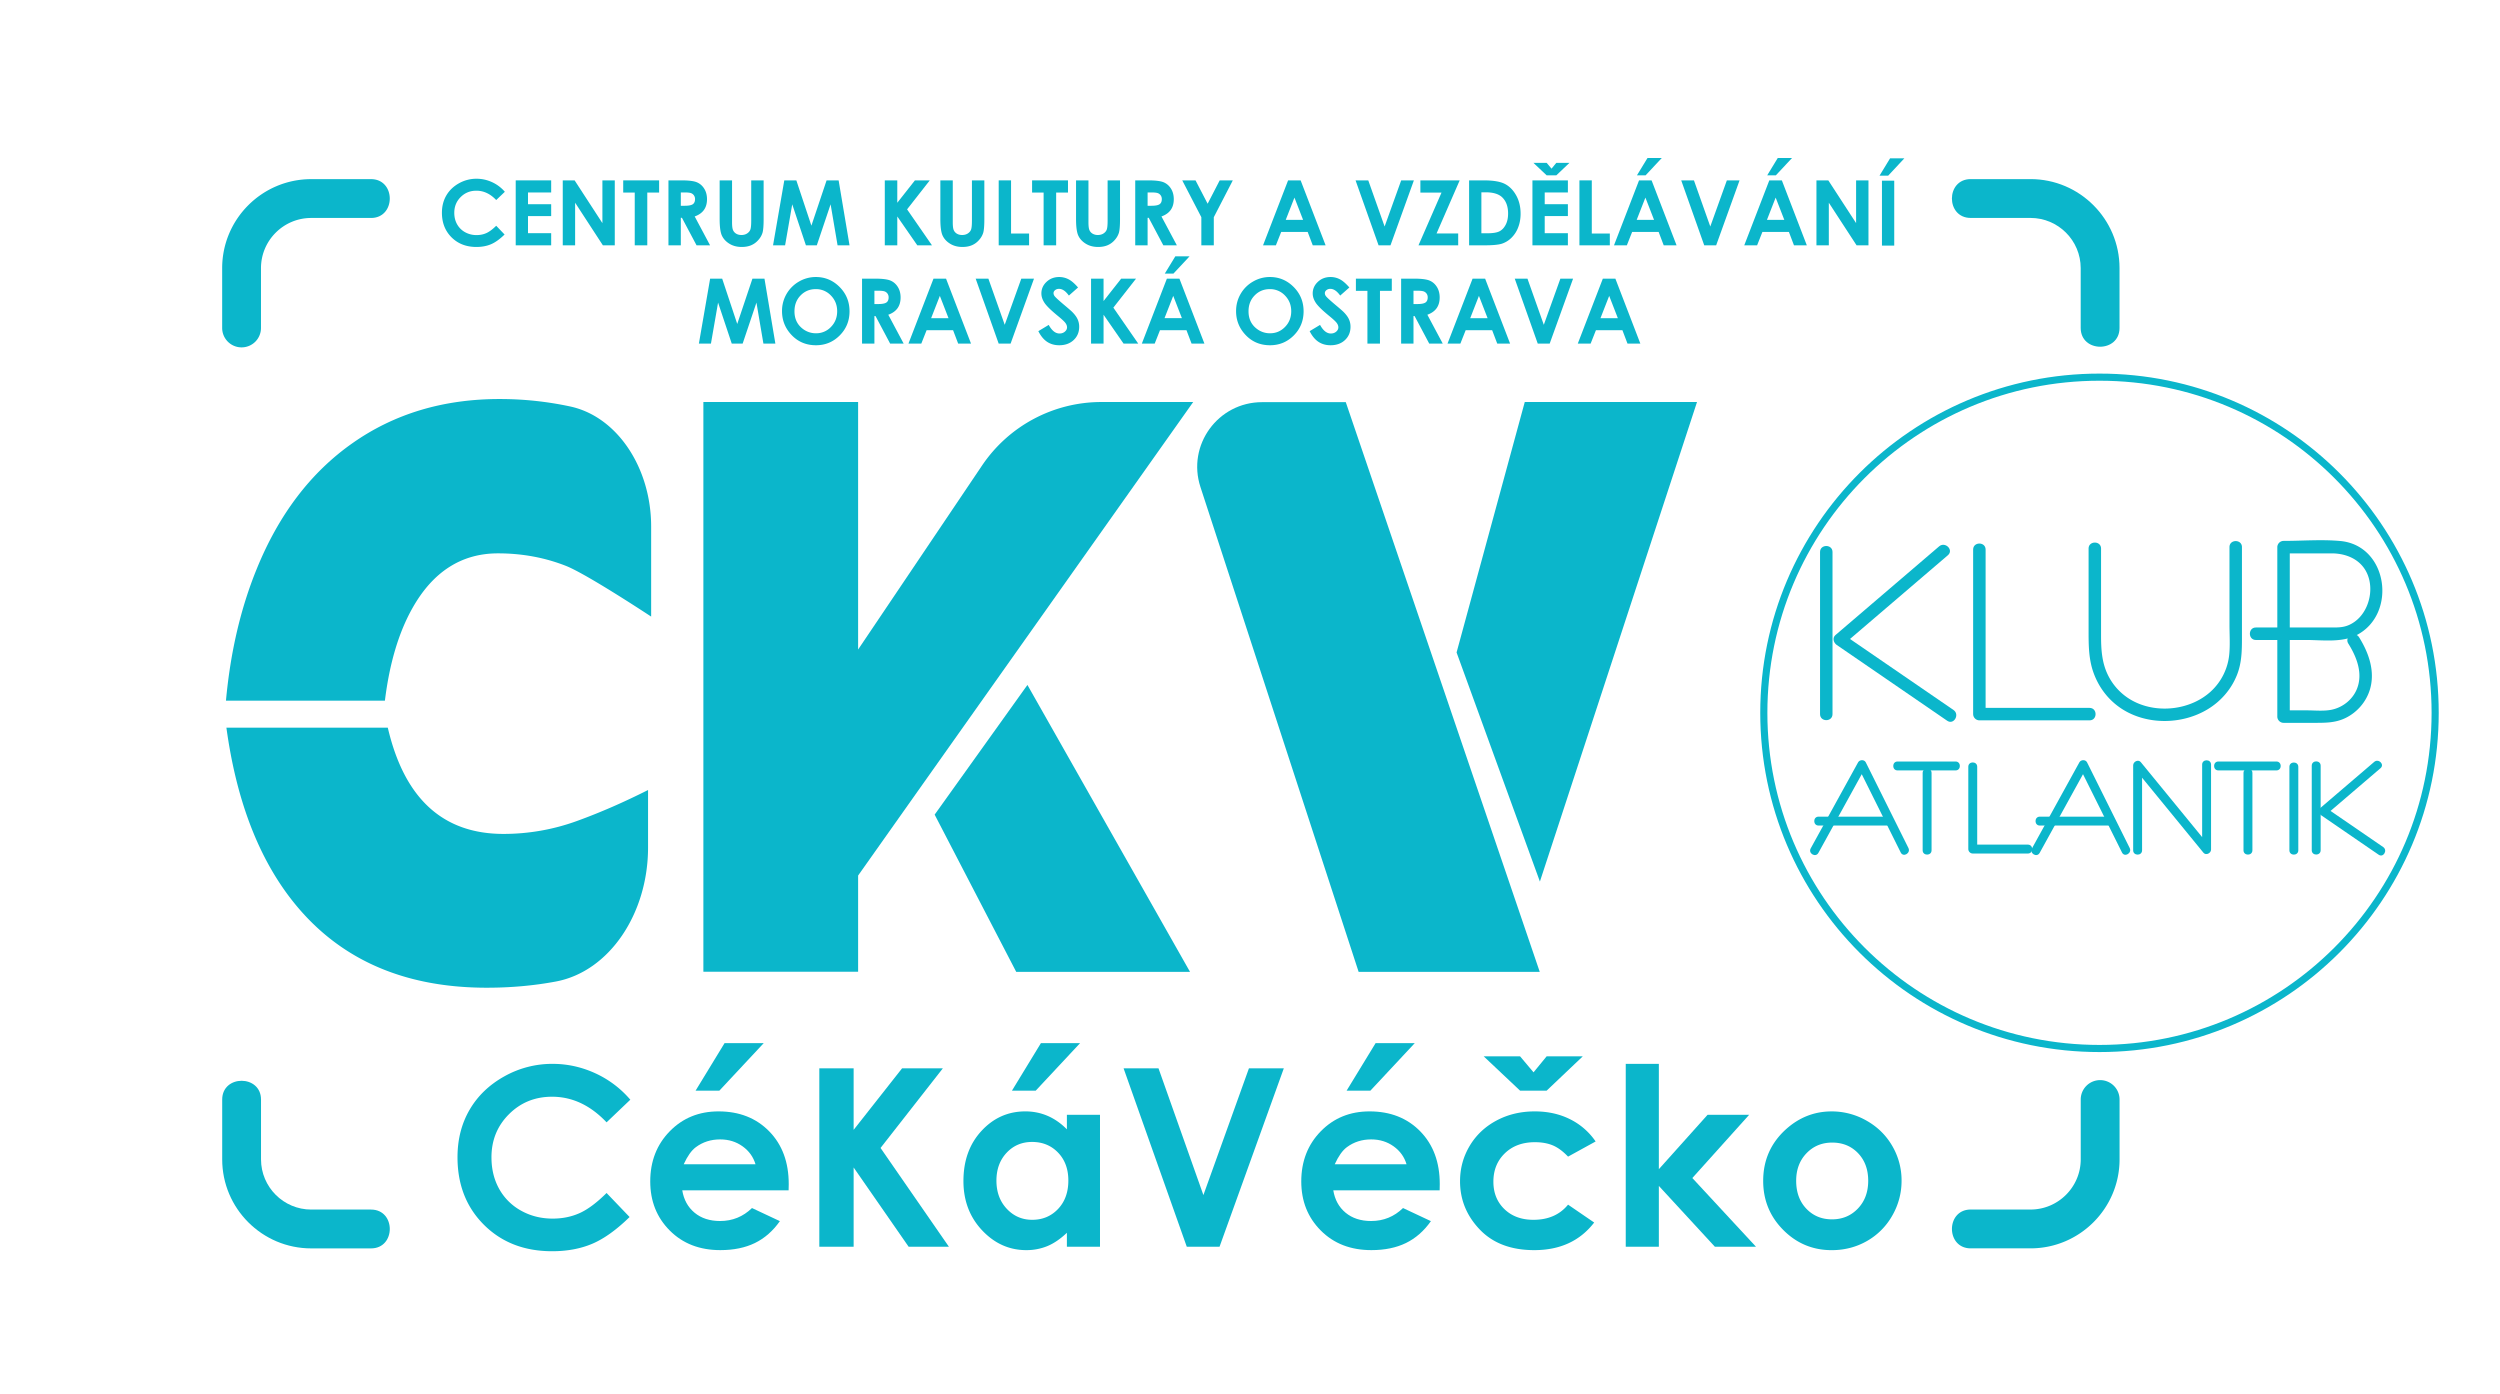 <svg xmlns="http://www.w3.org/2000/svg" width="467.575" height="260.803"><defs><clipPath id="a" clipPathUnits="userSpaceOnUse"><path d="M-341.585 99.99H9.095V-95.612h-350.68Z"/></clipPath><clipPath id="b" clipPathUnits="userSpaceOnUse"><path d="M-70.07 55.973h350.681V-139.63h-350.68Z"/></clipPath><clipPath id="c" clipPathUnits="userSpaceOnUse"><path d="M-238.044 56.392h350.68V-139.21h-350.68Z"/></clipPath><clipPath id="d" clipPathUnits="userSpaceOnUse"><path d="M-215.985 136.33h350.68V-59.272h-350.68Z"/></clipPath><clipPath id="e" clipPathUnits="userSpaceOnUse"><path d="M-131.106 114.27h350.681V-81.334h-350.68Z"/></clipPath><clipPath id="f" clipPathUnits="userSpaceOnUse"><path d="M-167.372 56.392H183.31V-139.21h-350.68Z"/></clipPath><clipPath id="g" clipPathUnits="userSpaceOnUse"><path d="M-33.886 48.728h350.68v-195.602h-350.68Z"/></clipPath><clipPath id="h" clipPathUnits="userSpaceOnUse"><path d="M-276.435 30.57H74.246V-165.03h-350.68Z"/></clipPath><clipPath id="i" clipPathUnits="userSpaceOnUse"><path d="M-294.592 151.512H56.09V-44.09h-350.68Z"/></clipPath><clipPath id="j" clipPathUnits="userSpaceOnUse"><path d="M-52.043 169.67h350.68V-25.934h-350.68Z"/></clipPath><clipPath id="k" clipPathUnits="userSpaceOnUse"><path d="M-88.417 154.258h350.681V-41.344h-350.68Z"/></clipPath><clipPath id="l" clipPathUnits="userSpaceOnUse"><path d="M-101.638 146.32h350.68V-49.282h-350.68Z"/></clipPath><clipPath id="m" clipPathUnits="userSpaceOnUse"><path d="M-114.927 149.86h350.68V-45.744h-350.68Z"/></clipPath><clipPath id="n" clipPathUnits="userSpaceOnUse"><path d="M-146.014 146.32h350.68V-49.282h-350.68Z"/></clipPath><clipPath id="o" clipPathUnits="userSpaceOnUse"><path d="M-157.61 149.86h350.682V-45.744H-157.61Z"/></clipPath><clipPath id="p" clipPathUnits="userSpaceOnUse"><path d="M-192.961 146.32h350.68V-49.282h-350.68Z"/></clipPath><clipPath id="q" clipPathUnits="userSpaceOnUse"><path d="M-208.121 148.174h350.68V-47.428h-350.68Z"/></clipPath><clipPath id="r" clipPathUnits="userSpaceOnUse"><path d="M-228.047 149.23h350.681V-46.374h-350.681Z"/></clipPath><clipPath id="s" clipPathUnits="userSpaceOnUse"><path d="M-256.998 160.273h350.68V-35.33h-350.68Z"/></clipPath><clipPath id="t" clipPathUnits="userSpaceOnUse"><path d="M-70.816 26.903h350.681v-195.602H-70.816Z"/></clipPath><clipPath id="u" clipPathUnits="userSpaceOnUse"><path d="M-72.34 25.302h350.68V-170.3H-72.34Z"/></clipPath><clipPath id="v" clipPathUnits="userSpaceOnUse"><path d="M-78.94 25.302h350.682V-170.3H-78.94Z"/></clipPath><clipPath id="w" clipPathUnits="userSpaceOnUse"><path d="M-87.42 25.302h350.68V-170.3H-87.42Z"/></clipPath><clipPath id="x" clipPathUnits="userSpaceOnUse"><path d="M-95.5 28.864h350.68v-195.602H-95.5Z"/></clipPath><clipPath id="y" clipPathUnits="userSpaceOnUse"><path d="M-100.946 25.302h350.681V-170.3h-350.68Z"/></clipPath><clipPath id="z" clipPathUnits="userSpaceOnUse"><path d="M-110.014 25.302h350.68V-170.3h-350.68Z"/></clipPath><clipPath id="A" clipPathUnits="userSpaceOnUse"><path d="M-124.112 25.302H226.57V-170.3h-350.68Z"/></clipPath><clipPath id="B" clipPathUnits="userSpaceOnUse"><path d="M-131.906 25.302h350.681V-170.3h-350.68Z"/></clipPath><clipPath id="C" clipPathUnits="userSpaceOnUse"><path d="M-140.09 25.302h350.68V-170.3h-350.68Z"/></clipPath><clipPath id="D" clipPathUnits="userSpaceOnUse"><path d="M-144.774 25.302h350.681V-170.3h-350.681Z"/></clipPath><clipPath id="E" clipPathUnits="userSpaceOnUse"><path d="M-150.94 25.302h350.682V-170.3H-150.94Z"/></clipPath><clipPath id="F" clipPathUnits="userSpaceOnUse"><path d="M-160.977 28.864h350.681v-195.602h-350.68Z"/></clipPath><clipPath id="G" clipPathUnits="userSpaceOnUse"><path d="M-165.836 25.302h350.68V-170.3h-350.68Z"/></clipPath><clipPath id="H" clipPathUnits="userSpaceOnUse"><path d="M-181.574 27.718h350.68v-195.602h-350.68Z"/></clipPath><clipPath id="I" clipPathUnits="userSpaceOnUse"><path d="M-190.149 25.302h350.681V-170.3h-350.68Z"/></clipPath><clipPath id="J" clipPathUnits="userSpaceOnUse"><path d="M-199.24 25.302h350.68V-170.3h-350.68Z"/></clipPath><clipPath id="K" clipPathUnits="userSpaceOnUse"><path d="M-207.797 26.974h350.681v-195.602h-350.681Z"/></clipPath><clipPath id="L" clipPathUnits="userSpaceOnUse"><path d="M-215.096 22.841h350.681V-172.76h-350.68Z"/></clipPath><clipPath id="M" clipPathUnits="userSpaceOnUse"><path d="M-221.55 25.302h350.68V-170.3h-350.68Z"/></clipPath><clipPath id="N" clipPathUnits="userSpaceOnUse"><path d="M-231.098 22.166h350.681v-195.602h-350.68Z"/></clipPath><clipPath id="O" clipPathUnits="userSpaceOnUse"><path d="M-235.828 25.302h350.68V-170.3h-350.68Z"/></clipPath><clipPath id="P" clipPathUnits="userSpaceOnUse"><path d="M-249.37 22.166h350.682v-195.602H-249.37Z"/></clipPath><clipPath id="Q" clipPathUnits="userSpaceOnUse"><path d="M-254.797 25.302H95.884V-170.3h-350.681Z"/></clipPath><clipPath id="R" clipPathUnits="userSpaceOnUse"><path d="M0 195.602h350.681V0H0Z"/></clipPath><clipPath id="S" clipPathUnits="userSpaceOnUse"><path d="M-99.612 39.087H251.07v-195.602H-99.61Z"/></clipPath><clipPath id="T" clipPathUnits="userSpaceOnUse"><path d="M-114.431 40.555h350.68v-195.602h-350.68Z"/></clipPath><clipPath id="U" clipPathUnits="userSpaceOnUse"><path d="M-122.656 42.65h350.681v-195.602h-350.68Z"/></clipPath><clipPath id="V" clipPathUnits="userSpaceOnUse"><path d="M-131.835 41.503h350.681v-195.602h-350.68Z"/></clipPath><clipPath id="W" clipPathUnits="userSpaceOnUse"><path d="M-136.859 39.087h350.681v-195.602h-350.681Z"/></clipPath><clipPath id="X" clipPathUnits="userSpaceOnUse"><path d="M-151.218 40.326h350.68v-195.602h-350.68Z"/></clipPath><clipPath id="Y" clipPathUnits="userSpaceOnUse"><path d="M-153.045 39.087h350.681v-195.602h-350.681Z"/></clipPath><clipPath id="Z" clipPathUnits="userSpaceOnUse"><path d="M-164.867 35.952h350.68V-159.65h-350.68Z"/></clipPath><clipPath id="aa" clipPathUnits="userSpaceOnUse"><path d="M-178.123 40.555h350.68v-195.602h-350.68Z"/></clipPath><clipPath id="ab" clipPathUnits="userSpaceOnUse"><path d="M-189.277 40.326h350.68v-195.602h-350.68Z"/></clipPath><clipPath id="ac" clipPathUnits="userSpaceOnUse"><path d="M-190.195 39.087h350.68v-195.602h-350.68Z"/></clipPath><clipPath id="ad" clipPathUnits="userSpaceOnUse"><path d="M-198.274 42.65h350.681v-195.602h-350.68Z"/></clipPath><clipPath id="ae" clipPathUnits="userSpaceOnUse"><path d="M-207.453 41.503h350.68v-195.602h-350.68Z"/></clipPath><clipPath id="af" clipPathUnits="userSpaceOnUse"><path d="M-212.477 39.087h350.681v-195.602h-350.68Z"/></clipPath><clipPath id="ag" clipPathUnits="userSpaceOnUse"><path d="M-225.725 41.503h350.681v-195.602h-350.68Z"/></clipPath><clipPath id="ah" clipPathUnits="userSpaceOnUse"><path d="M-255.301 77.434h350.68v-195.602H-255.3Z"/></clipPath><clipPath id="ai" clipPathUnits="userSpaceOnUse"><path d="M-272.003 76.643H78.678v-195.602h-350.68Z"/></clipPath><clipPath id="aj" clipPathUnits="userSpaceOnUse"><path d="M-276.777 77.09H73.904v-195.602h-350.68Z"/></clipPath><clipPath id="ak" clipPathUnits="userSpaceOnUse"><path d="M-292.97 76.953H57.71v-195.602h-350.68Z"/></clipPath><clipPath id="al" clipPathUnits="userSpaceOnUse"><path d="M-316.444 89.77h350.68V-105.83h-350.68Z"/></clipPath><clipPath id="am" clipPathUnits="userSpaceOnUse"><path d="M-324.275 107.404H26.406V-88.198h-350.68Z"/></clipPath><clipPath id="an" clipPathUnits="userSpaceOnUse"><path d="M-333.037 106.872h350.68V-88.73h-350.68Z"/></clipPath><clipPath id="ao" clipPathUnits="userSpaceOnUse"><path d="M-276.098 107.551h350.68V-88.05h-350.68Z"/></clipPath><clipPath id="ap" clipPathUnits="userSpaceOnUse"><path d="M-255.07 119.635H95.61V-75.967h-350.68Z"/></clipPath><clipPath id="aq" clipPathUnits="userSpaceOnUse"><path d="M-255.093 115.802h350.68V-79.8h-350.68Z"/></clipPath><clipPath id="ar" clipPathUnits="userSpaceOnUse"><path d="M-286.109 119.635H64.572V-75.967h-350.68Z"/></clipPath><clipPath id="as" clipPathUnits="userSpaceOnUse"><path d="M-286.132 115.802H64.55V-79.8h-350.68Z"/></clipPath><clipPath id="at" clipPathUnits="userSpaceOnUse"><path d="M-266.175 108.068H84.506V-87.534h-350.681Z"/></clipPath><clipPath id="au" clipPathUnits="userSpaceOnUse"><path d="M-269.695 108.423h350.68V-87.179h-350.68Z"/></clipPath><clipPath id="av" clipPathUnits="userSpaceOnUse"><path d="M-311.18 108.068H39.5V-87.534h-350.68Z"/></clipPath><clipPath id="aw" clipPathUnits="userSpaceOnUse"><path d="M-314.701 108.423H35.98V-87.179h-350.681Z"/></clipPath><clipPath id="ax" clipPathUnits="userSpaceOnUse"><path d="M-321.14 107.563H29.541V-88.039h-350.68Z"/></clipPath><clipPath id="ay" clipPathUnits="userSpaceOnUse"><path d="M-300.475 119.277H50.206V-76.325h-350.68Z"/></clipPath></defs><path d="M0 0c0-26.011-21.086-47.097-47.097-47.097S-94.194-26.011-94.194 0s21.086 47.097 47.097 47.097S0 26.011 0 0Z" clip-path="url(#a)" style="fill:none;stroke:#0bb6cb;stroke-width:1;stroke-linecap:butt;stroke-linejoin:miter;stroke-miterlimit:10;stroke-dasharray:none;stroke-opacity:1" transform="matrix(1.333 0 0 -1.333 455.447 133.32)"/><path d="M0 0c-7.9 0-14.774-2.072-20.638-6.198-5.847-4.106-10.326-10-13.437-17.661-2.255-5.533-3.685-11.674-4.308-18.461h22.302c.638 5.191 1.913 9.506 3.842 12.947 2.877 5.133 6.889 7.719 12.021 7.719 3.391 0 6.563-.59 9.518-1.749s11.975-7.124 11.975-7.124v12.637c0 8.22-4.748 15.429-11.371 16.848A47 47 0 0 1 0 0m10.84-59.213A30.1 30.1 0 0 0 .561-61.019c-8.507 0-13.92 4.962-16.237 14.905H-38.32c1.338-9.772 4.262-17.643 8.772-23.65q9.657-12.833 27.76-12.833 5.055 0 9.689.868c7.504 1.404 12.939 9.525 12.939 18.805v8.065c-3.359-1.692-6.687-3.156-10-4.354" clip-path="url(#b)" style="fill:#0bb6cb;fill-opacity:1;fill-rule:nonzero;stroke:none" transform="matrix(1.333 0 0 -1.333 93.426 74.63)"/><path d="m0 0-22.044-67.283-11.691 32.143L-24.168 0Z" clip-path="url(#c)" style="fill:#0bb6cb;fill-opacity:1;fill-rule:nonzero;stroke:none" transform="matrix(1.333 0 0 -1.333 317.392 75.19)"/><path d="M0 0h-25.412l-22.193 68.025c-1.928 5.878 2.457 11.913 8.647 11.913h11.742l16.423-48.258Z" clip-path="url(#d)" style="fill:#0bb6cb;fill-opacity:1;fill-rule:nonzero;stroke:none" transform="matrix(1.333 0 0 -1.333 287.98 181.773)"/><path d="m0 0 11.445-22.061H35.83L13.017 18.196Z" clip-path="url(#e)" style="fill:#0bb6cb;fill-opacity:1;fill-rule:nonzero;stroke:none" transform="matrix(1.333 0 0 -1.333 174.808 152.36)"/><path d="m0 0-38.227-54.012-8.787-12.426v-13.5h-21.711V0h21.711v-34.728l17.388 25.816A20.19 20.19 0 0 0-12.879 0Z" clip-path="url(#f)" style="fill:#0bb6cb;fill-opacity:1;fill-rule:nonzero;stroke:none" transform="matrix(1.333 0 0 -1.333 223.163 75.19)"/><path d="M0 0a2.72 2.72 0 0 1 2.723 2.723v8.392c0 3.883 3.16 7.042 7.043 7.042h8.391c3.514 0 3.514 5.448 0 5.448H9.766c-6.886 0-12.489-5.604-12.489-12.49V2.723A2.723 2.723 0 0 1 0 0" clip-path="url(#g)" style="fill:#0bb6cb;fill-opacity:1;fill-rule:nonzero;stroke:none" transform="matrix(1.333 0 0 -1.333 45.182 64.97)"/><path d="M0 0h8.391c3.882 0 7.043-3.16 7.043-7.043v-8.391c0-3.514 5.448-3.514 5.448 0v8.391c0 6.887-5.604 12.491-12.492 12.491H0C-3.514 5.448-3.514 0 0 0" clip-path="url(#h)" style="fill:#0bb6cb;fill-opacity:1;fill-rule:nonzero;stroke:none" transform="matrix(1.333 0 0 -1.333 368.58 40.76)"/><path d="M0 0a2.72 2.72 0 0 1-2.723-2.723v-8.392c0-3.881-3.161-7.043-7.043-7.043h-8.391c-3.514 0-3.514-5.447 0-5.447h8.391c6.886 0 12.491 5.604 12.491 12.492v8.39A2.724 2.724 0 0 1 0 0" clip-path="url(#i)" style="fill:#0bb6cb;fill-opacity:1;fill-rule:nonzero;stroke:none" transform="matrix(1.333 0 0 -1.333 392.789 202.015)"/><path d="M0 0h-8.391c-3.883 0-7.043 3.161-7.043 7.044v8.39c0 3.514-5.446 3.514-5.446 0V7.043c0-6.887 5.602-12.491 12.489-12.491H0C3.512-5.448 3.512 0 0 0" clip-path="url(#j)" style="fill:#0bb6cb;fill-opacity:1;fill-rule:nonzero;stroke:none" transform="matrix(1.333 0 0 -1.333 69.391 226.225)"/><path d="m0 0-3.332-3.176q-3.4 3.593-7.65 3.593-3.588 0-6.043-2.452-2.458-2.453-2.457-6.047 0-2.504 1.087-4.445a7.8 7.8 0 0 1 3.078-3.049q1.989-1.107 4.42-1.107 2.073 0 3.791.775 1.717.774 3.774 2.819l3.23-3.371q-2.773-2.707-5.241-3.754-2.466-1.046-5.632-1.046-5.836 0-9.554 3.7-3.718 3.702-3.718 9.487 0 3.743 1.693 6.653t4.85 4.679a13.7 13.7 0 0 0 6.798 1.77q3.096 0 5.964-1.308A14.3 14.3 0 0 0 0 0" clip-path="url(#k)" style="fill:#0bb6cb;fill-opacity:1;fill-rule:nonzero;stroke:none" transform="matrix(1.333 0 0 -1.333 117.889 205.677)"/><path d="M0 0h5.496L-.731-6.67h-3.336zm4.339-16.999q-.46 1.548-1.816 2.519-1.355.969-3.144.969-1.944 0-3.409-1.089-.921-.68-1.704-2.399zm4.645-3.658H-5.938q.322-1.975 1.726-3.139 1.405-1.166 3.582-1.166 2.603 0 4.476 1.82l3.913-1.837q-1.464-2.076-3.505-3.071t-4.85-.996q-4.356 0-7.095 2.748-2.74 2.748-2.74 6.883 0 4.237 2.731 7.036T-.851-9.58q4.373 0 7.113-2.799 2.739-2.799 2.739-7.393z" clip-path="url(#l)" style="fill:#0bb6cb;fill-opacity:1;fill-rule:nonzero;stroke:none" transform="matrix(1.333 0 0 -1.333 135.518 195.093)"/><path d="M0 0h4.815v-8.629L11.61 0h5.721l-8.74-11.17 9.591-13.86h-5.65L4.815-13.909V-25.03H0Z" clip-path="url(#m)" style="fill:#0bb6cb;fill-opacity:1;fill-rule:nonzero;stroke:none" transform="matrix(1.333 0 0 -1.333 153.237 199.812)"/><path d="M0 0h5.496L-.731-6.67h-3.335zm-1.241-13.868q-2.155 0-3.579-1.523t-1.424-3.905q0-2.4 1.449-3.948t3.57-1.548q2.187 0 3.629 1.523t1.442 3.99q0 2.416-1.442 3.914-1.44 1.497-3.645 1.497m4.883 3.811h4.645v-18.512H3.642v1.957Q2.281-27.906.914-28.476a7.7 7.7 0 0 0-2.966-.57q-3.586 0-6.204 2.782-2.616 2.782-2.617 6.917 0 4.288 2.532 7.028t6.153 2.739q1.666 0 3.126-.629 1.462-.63 2.704-1.889z" clip-path="url(#n)" style="fill:#0bb6cb;fill-opacity:1;fill-rule:nonzero;stroke:none" transform="matrix(1.333 0 0 -1.333 194.686 195.093)"/><path d="M0 0h4.898l6.299-17.781L17.586 0h4.893l-9.018-25.03H8.865Z" clip-path="url(#o)" style="fill:#0bb6cb;fill-opacity:1;fill-rule:nonzero;stroke:none" transform="matrix(1.333 0 0 -1.333 210.146 199.812)"/><path d="M0 0h5.496L-.732-6.67h-3.336zm4.338-16.999q-.46 1.548-1.815 2.519-1.355.969-3.144.969-1.944 0-3.41-1.089-.921-.68-1.703-2.399zm4.646-3.658H-5.939q.322-1.975 1.726-3.139 1.406-1.166 3.582-1.166 2.605 0 4.477 1.82l3.912-1.837q-1.462-2.076-3.504-3.071-2.043-.996-4.85-.996-4.356 0-7.095 2.748-2.74 2.748-2.741 6.883 0 4.237 2.731 7.036Q-4.969-9.58-.852-9.58q4.373 0 7.114-2.799Q9-15.178 9-19.772Z" clip-path="url(#p)" style="fill:#0bb6cb;fill-opacity:1;fill-rule:nonzero;stroke:none" transform="matrix(1.333 0 0 -1.333 257.281 195.093)"/><path d="M0 0h5.105l1.889-2.246L8.832 0h5.07l-5.07-4.815H5.105Zm15.705-11.945-3.867-2.127q-1.09 1.14-2.154 1.583-1.066.442-2.497.442-2.606 0-4.216-1.555t-1.61-3.983q0-2.362 1.551-3.857t4.07-1.495q3.12 0 4.856 2.127l3.664-2.508q-2.978-3.873-8.406-3.873-4.883 0-7.649 2.893t-2.765 6.772q0 2.688 1.345 4.952t3.75 3.556q2.409 1.293 5.387 1.293 2.757 0 4.951-1.098a9.4 9.4 0 0 0 3.59-3.122" clip-path="url(#q)" style="fill:#0bb6cb;fill-opacity:1;fill-rule:nonzero;stroke:none" transform="matrix(1.333 0 0 -1.333 277.495 197.566)"/><path d="M0 0h4.645v-14.779l6.839 7.632h5.834L9.344-16.02l8.929-9.64h-5.767l-7.861 8.533v-8.533H0z" clip-path="url(#r)" style="fill:#0bb6cb;fill-opacity:1;fill-rule:nonzero;stroke:none" transform="matrix(1.333 0 0 -1.333 304.063 198.972)"/><path d="M0 0q-2.165 0-3.605-1.506-1.44-1.505-1.44-3.854 0-2.416 1.424-3.913 1.422-1.497 3.603-1.498 2.183 0 3.631 1.515T5.062-5.36q0 2.383-1.423 3.871Q2.215.001 0 0m-.076 4.373a9.8 9.8 0 0 0 4.926-1.31q2.305-1.31 3.599-3.556a9.56 9.56 0 0 0 1.293-4.85 9.7 9.7 0 0 0-1.303-4.9 9.4 9.4 0 0 0-3.546-3.565q-2.247-1.285-4.952-1.285-3.983 0-6.798 2.833t-2.817 6.883q0 4.339 3.182 7.232Q-3.7 4.373-.076 4.373" clip-path="url(#s)" style="fill:#0bb6cb;fill-opacity:1;fill-rule:nonzero;stroke:none" transform="matrix(1.333 0 0 -1.333 342.664 213.697)"/><path d="m0 0-1.213-1.157Q-2.451.153-3.998.152q-1.307 0-2.201-.893t-.895-2.202q0-.911.397-1.619a2.83 2.83 0 0 1 1.12-1.11 3.26 3.26 0 0 1 1.609-.403q.756 0 1.381.283.625.282 1.374 1.026l1.176-1.228q-1.01-.984-1.908-1.366-.899-.381-2.051-.381-2.124 0-3.479 1.347-1.353 1.348-1.353 3.454 0 1.363.616 2.423.617 1.059 1.766 1.704a5 5 0 0 0 2.475.644q1.128 0 2.171-.477A5.2 5.2 0 0 0 0 0" clip-path="url(#t)" style="fill:#0bb6cb;fill-opacity:1;fill-rule:nonzero;stroke:none" transform="matrix(1.333 0 0 -1.333 94.421 35.87)"/><path d="M0 0h4.976v-1.698H1.723v-1.648h3.253v-1.666H1.723V-7.41h3.253v-1.704H0Z" clip-path="url(#u)" style="fill:#0bb6cb;fill-opacity:1;fill-rule:nonzero;stroke:none" transform="matrix(1.333 0 0 -1.333 96.454 33.735)"/><path d="M0 0h1.664l3.899-5.998V0h1.736v-9.114H5.63L1.735-3.135v-5.979H0Z" clip-path="url(#v)" style="fill:#0bb6cb;fill-opacity:1;fill-rule:nonzero;stroke:none" transform="matrix(1.333 0 0 -1.333 105.252 33.735)"/><path d="M0 0h5.037v-1.71h-1.66v-7.404h-1.76v7.404H0Z" clip-path="url(#w)" style="fill:#0bb6cb;fill-opacity:1;fill-rule:nonzero;stroke:none" transform="matrix(1.333 0 0 -1.333 116.56 33.735)"/><path d="M0 0h.543q.828 0 1.14.218t.312.72a.9.9 0 0 1-.154.52.87.87 0 0 1-.414.317q-.26.096-.951.096H0Zm-1.735 3.563H.104q1.508 0 2.15-.27.64-.27 1.03-.895.39-.626.39-1.481 0-.899-.431-1.502-.43-.604-1.298-.915l2.159-4.051H2.208l-2.05 3.86H0v-3.86h-1.735z" clip-path="url(#x)" style="fill:#0bb6cb;fill-opacity:1;fill-rule:nonzero;stroke:none" transform="matrix(1.333 0 0 -1.333 127.334 38.485)"/><path d="M0 0h1.741v-5.894q0-.76.134-1.077a1.07 1.07 0 0 1 .439-.504q.308-.189.741-.189.458 0 .79.21.33.211.459.536.126.324.127 1.241V0h1.74v-5.434q0-1.375-.154-1.908a2.7 2.7 0 0 0-.592-1.028 2.74 2.74 0 0 0-1.007-.734q-.57-.24-1.326-.239-.991 0-1.726.455-.733.456-1.05 1.14Q0-7.063 0-5.434Z" clip-path="url(#y)" style="fill:#0bb6cb;fill-opacity:1;fill-rule:nonzero;stroke:none" transform="matrix(1.333 0 0 -1.333 134.595 33.735)"/><path d="M0 0h1.69l2.113-6.356L5.935 0h1.689l1.529-9.114H7.476l-.978 5.756-1.936-5.756H3.033L1.114-3.358.113-9.114h-1.691z" clip-path="url(#z)" style="fill:#0bb6cb;fill-opacity:1;fill-rule:nonzero;stroke:none" transform="matrix(1.333 0 0 -1.333 146.686 33.735)"/><path d="M0 0h1.753v-3.142L4.227 0H6.31L3.128-4.067 6.62-9.114H4.562l-2.809 4.05v-4.05H0Z" clip-path="url(#A)" style="fill:#0bb6cb;fill-opacity:1;fill-rule:nonzero;stroke:none" transform="matrix(1.333 0 0 -1.333 165.483 33.735)"/><path d="M0 0h1.741v-5.894q0-.76.134-1.077a1.07 1.07 0 0 1 .439-.504q.308-.189.741-.189.458 0 .79.21.33.211.459.536.126.324.127 1.241V0h1.74v-5.434q0-1.375-.154-1.908a2.7 2.7 0 0 0-.592-1.028 2.74 2.74 0 0 0-1.007-.734q-.57-.24-1.326-.239-.991 0-1.726.455-.733.456-1.05 1.14Q0-7.063 0-5.434Z" clip-path="url(#B)" style="fill:#0bb6cb;fill-opacity:1;fill-rule:nonzero;stroke:none" transform="matrix(1.333 0 0 -1.333 175.875 33.735)"/><path d="M0 0h1.734v-7.459h2.529v-1.655H0Z" clip-path="url(#C)" style="fill:#0bb6cb;fill-opacity:1;fill-rule:nonzero;stroke:none" transform="matrix(1.333 0 0 -1.333 186.787 33.735)"/><path d="M0 0h5.037v-1.71h-1.66v-7.404h-1.76v7.404H0Z" clip-path="url(#D)" style="fill:#0bb6cb;fill-opacity:1;fill-rule:nonzero;stroke:none" transform="matrix(1.333 0 0 -1.333 193.032 33.735)"/><path d="M0 0h1.741v-5.894q0-.76.134-1.077.132-.315.44-.504a1.4 1.4 0 0 1 .74-.189q.458 0 .789.21.332.211.459.536.126.324.127 1.241V0h1.74v-5.434q.001-1.375-.154-1.908a2.7 2.7 0 0 0-.592-1.028 2.74 2.74 0 0 0-1.006-.734q-.57-.24-1.326-.239-.992 0-1.726.455-.733.456-1.05 1.14Q0-7.063 0-5.434Z" clip-path="url(#E)" style="fill:#0bb6cb;fill-opacity:1;fill-rule:nonzero;stroke:none" transform="matrix(1.333 0 0 -1.333 201.252 33.735)"/><path d="M0 0h.543q.828 0 1.139.218.313.218.312.72 0 .3-.154.52a.86.86 0 0 1-.414.317q-.259.096-.951.096H0Zm-1.736 3.563h1.84q1.508 0 2.15-.27.639-.27 1.029-.895.39-.626.391-1.481 0-.899-.432-1.502-.43-.604-1.297-.915l2.159-4.051H2.207L.158-1.691H0v-3.86h-1.736z" clip-path="url(#F)" style="fill:#0bb6cb;fill-opacity:1;fill-rule:nonzero;stroke:none" transform="matrix(1.333 0 0 -1.333 214.636 38.485)"/><path d="M0 0h1.863l1.7-3.278L5.256 0h1.838L4.428-5.167v-3.947H2.68v3.947z" clip-path="url(#G)" style="fill:#0bb6cb;fill-opacity:1;fill-rule:nonzero;stroke:none" transform="matrix(1.333 0 0 -1.333 221.115 33.735)"/><path d="m0 0-1.223-3.129h2.438zm-.891 2.416h1.76l3.504-9.114H2.57L1.857-4.82h-3.718l-.743-1.878h-1.802z" clip-path="url(#H)" style="fill:#0bb6cb;fill-opacity:1;fill-rule:nonzero;stroke:none" transform="matrix(1.333 0 0 -1.333 242.1 36.957)"/><path d="M0 0h1.783l2.293-6.475L6.402 0h1.782L4.9-9.114H3.229Z" clip-path="url(#I)" style="fill:#0bb6cb;fill-opacity:1;fill-rule:nonzero;stroke:none" transform="matrix(1.333 0 0 -1.333 253.531 33.735)"/><path d="M0 0h5.514L2.27-7.447h3.035v-1.667H-.266l3.231 7.398H0z" clip-path="url(#J)" style="fill:#0bb6cb;fill-opacity:1;fill-rule:nonzero;stroke:none" transform="matrix(1.333 0 0 -1.333 265.654 33.735)"/><path d="M0 0v-5.75h.805q1.19 0 1.726.273.535.273.875.918.343.646.342 1.588 0 1.452-.812 2.252Q2.206 0 .588 0Zm-1.723 1.673H.332q1.987 0 2.953-.493.967-.492 1.59-1.601.627-1.11.627-2.59 0-1.053-.35-1.936a4.04 4.04 0 0 0-.966-1.466 3.4 3.4 0 0 0-1.334-.805q-.719-.223-2.489-.223h-2.086z" clip-path="url(#K)" style="fill:#0bb6cb;fill-opacity:1;fill-rule:nonzero;stroke:none" transform="matrix(1.333 0 0 -1.333 277.063 35.966)"/><path d="M0 0h1.857l.688-.818.67.818h1.846L3.215-1.753H1.857Zm-.137-2.46h4.975v-1.698H1.586v-1.648h3.252v-1.666H1.586V-9.87h3.252v-1.704H-.137z" clip-path="url(#L)" style="fill:#0bb6cb;fill-opacity:1;fill-rule:nonzero;stroke:none" transform="matrix(1.333 0 0 -1.333 286.794 30.455)"/><path d="M0 0h1.734v-7.459h2.53v-1.655H0z" clip-path="url(#M)" style="fill:#0bb6cb;fill-opacity:1;fill-rule:nonzero;stroke:none" transform="matrix(1.333 0 0 -1.333 295.401 33.735)"/><path d="M0 0h2.002L-.266-2.429H-1.48Zm-.293-5.551L-1.516-8.68H.922zm-.891 2.416h1.76l3.504-9.114H2.277l-.713 1.877h-3.718l-.742-1.877h-1.803z" clip-path="url(#N)" style="fill:#0bb6cb;fill-opacity:1;fill-rule:nonzero;stroke:none" transform="matrix(1.333 0 0 -1.333 308.13 29.555)"/><path d="M0 0h1.785l2.293-6.475L6.404 0h1.782L4.902-9.114H3.229Z" clip-path="url(#O)" style="fill:#0bb6cb;fill-opacity:1;fill-rule:nonzero;stroke:none" transform="matrix(1.333 0 0 -1.333 314.438 33.735)"/><path d="M0 0h2.002L-.266-2.429H-1.48Zm-.293-5.551L-1.516-8.68H.922zm-.891 2.416h1.76l3.504-9.114H2.277l-.713 1.877h-3.718l-.742-1.877h-1.803z" clip-path="url(#P)" style="fill:#0bb6cb;fill-opacity:1;fill-rule:nonzero;stroke:none" transform="matrix(1.333 0 0 -1.333 332.492 29.555)"/><path d="M0 0h1.664l3.9-5.998V0h1.735v-9.114H5.631L1.736-3.135v-5.979H0Z" clip-path="url(#Q)" style="fill:#0bb6cb;fill-opacity:1;fill-rule:nonzero;stroke:none" transform="matrix(1.333 0 0 -1.333 339.73 33.735)"/><path d="M264.053 170.301h1.723v-9.114h-1.723zm1.14 3.135h2.002l-2.267-2.429h-1.215z" clip-path="url(#R)" style="fill:#0bb6cb;fill-opacity:1;fill-rule:nonzero;stroke:none" transform="matrix(1.333 0 0 -1.333 0 260.803)"/><path d="M0 0h1.69l2.113-6.356L5.935 0h1.689l1.529-9.114H7.476l-.978 5.756-1.936-5.756H3.033L1.114-3.358.113-9.114h-1.691z" clip-path="url(#S)" style="fill:#0bb6cb;fill-opacity:1;fill-rule:nonzero;stroke:none" transform="matrix(1.333 0 0 -1.333 132.816 52.116)"/><path d="M0 0q-1.266 0-2.127-.88-.862-.88-.862-2.237 0-1.511 1.085-2.391a2.98 2.98 0 0 1 1.935-.688 2.83 2.83 0 0 1 2.103.892q.867.892.868 2.2 0 1.301-.875 2.203A2.85 2.85 0 0 1 0 0m.019 1.698q1.934 0 3.326-1.401 1.39-1.4 1.391-3.414 0-1.994-1.373-3.376T.031-7.875q-2.052 0-3.41 1.419-1.357 1.418-1.357 3.371a4.73 4.73 0 0 0 2.371 4.141 4.67 4.67 0 0 0 2.384.642" clip-path="url(#T)" style="fill:#0bb6cb;fill-opacity:1;fill-rule:nonzero;stroke:none" transform="matrix(1.333 0 0 -1.333 152.575 54.074)"/><path d="M0 0h.543q.828 0 1.14.218t.312.72a.9.9 0 0 1-.154.52.87.87 0 0 1-.414.317q-.26.096-.951.096H0Zm-1.735 3.563H.104q1.508 0 2.15-.27.64-.27 1.03-.895.39-.626.39-1.481 0-.899-.431-1.502-.43-.604-1.298-.915l2.159-4.051H2.208l-2.05 3.86H0v-3.86h-1.735z" clip-path="url(#U)" style="fill:#0bb6cb;fill-opacity:1;fill-rule:nonzero;stroke:none" transform="matrix(1.333 0 0 -1.333 163.541 56.866)"/><path d="m0 0-1.223-3.129h2.439zm-.891 2.416h1.76l3.505-9.114H2.571L1.858-4.82H-1.86l-.743-1.878h-1.802z" clip-path="url(#V)" style="fill:#0bb6cb;fill-opacity:1;fill-rule:nonzero;stroke:none" transform="matrix(1.333 0 0 -1.333 175.78 55.337)"/><path d="M0 0h1.784l2.293-6.475L6.403 0h1.782L4.901-9.114H3.229Z" clip-path="url(#W)" style="fill:#0bb6cb;fill-opacity:1;fill-rule:nonzero;stroke:none" transform="matrix(1.333 0 0 -1.333 182.479 52.116)"/><path d="m0 0-1.285-1.134q-.676.942-1.378.942a.84.84 0 0 1-.559-.183q-.216-.183-.216-.412t.154-.433q.212-.273 1.272-1.171.994-.831 1.204-1.047.529-.533.748-1.02A2.5 2.5 0 0 0 .161-5.52q0-1.122-.775-1.853-.777-.73-2.023-.731-.973 0-1.696.478-.722.476-1.237 1.499l1.458.879q.657-1.208 1.514-1.208.447 0 .751.261.304.26.304.6 0 .31-.229.62-.23.309-1.012.948-1.49 1.215-1.924 1.874-.435.66-.435 1.317 0 .948.723 1.626.723.68 1.783.679.683 0 1.3-.316T0 0" clip-path="url(#X)" style="fill:#0bb6cb;fill-opacity:1;fill-rule:nonzero;stroke:none" transform="matrix(1.333 0 0 -1.333 201.625 53.769)"/><path d="M0 0h1.754v-3.142L4.227 0h2.084L3.129-4.067l3.492-5.047H4.562l-2.808 4.05v-4.05H0Z" clip-path="url(#Y)" style="fill:#0bb6cb;fill-opacity:1;fill-rule:nonzero;stroke:none" transform="matrix(1.333 0 0 -1.333 204.06 52.116)"/><path d="M0 0h2L-.268-2.429H-1.48Zm-.295-5.551L-1.518-8.68h2.44zm-.891 2.416h1.76l3.506-9.114H2.277l-.713 1.877h-3.718l-.742-1.877h-1.803z" clip-path="url(#Z)" style="fill:#0bb6cb;fill-opacity:1;fill-rule:nonzero;stroke:none" transform="matrix(1.333 0 0 -1.333 219.823 47.936)"/><path d="M0 0q-1.266 0-2.127-.88-.864-.88-.863-2.237 0-1.511 1.086-2.391a2.98 2.98 0 0 1 1.935-.688q1.235 0 2.102.892.868.892.869 2.2-.001 1.301-.875 2.203A2.86 2.86 0 0 1 0 0m.018 1.698q1.934 0 3.326-1.401 1.391-1.4 1.392-3.414-.001-1.994-1.373-3.376Q1.989-7.875.031-7.875q-2.054 0-3.41 1.419-1.358 1.418-1.357 3.371 0 1.306.631 2.403a4.67 4.67 0 0 0 1.74 1.738 4.66 4.66 0 0 0 2.383.642" clip-path="url(#aa)" style="fill:#0bb6cb;fill-opacity:1;fill-rule:nonzero;stroke:none" transform="matrix(1.333 0 0 -1.333 237.498 54.074)"/><path d="m0 0-1.285-1.134q-.676.942-1.377.942a.84.84 0 0 1-.559-.183q-.216-.183-.217-.412 0-.228.155-.433.21-.273 1.271-1.171.994-.831 1.205-1.047.529-.533.748-1.02A2.5 2.5 0 0 0 .162-5.52Q.161-6.642-.613-7.373q-.776-.73-2.024-.731-.973 0-1.695.478-.723.476-1.238 1.499l1.459.879q.657-1.208 1.513-1.208.448 0 .752.261.302.26.303.6 0 .31-.228.62-.232.309-1.012.948-1.49 1.215-1.924 1.874-.436.66-.436 1.317.002.948.723 1.626.723.68 1.783.679a2.8 2.8 0 0 0 1.301-.316Q-.721.837 0 0" clip-path="url(#ab)" style="fill:#0bb6cb;fill-opacity:1;fill-rule:nonzero;stroke:none" transform="matrix(1.333 0 0 -1.333 252.37 53.769)"/><path d="M0 0h5.037v-1.71h-1.66v-7.404h-1.76v7.404H0Z" clip-path="url(#ac)" style="fill:#0bb6cb;fill-opacity:1;fill-rule:nonzero;stroke:none" transform="matrix(1.333 0 0 -1.333 253.594 52.116)"/><path d="M0 0h.543q.829 0 1.141.218.311.218.312.72-.001.3-.154.52a.87.87 0 0 1-.414.317q-.261.096-.951.096H0Zm-1.734 3.563H.104q1.508 0 2.15-.27t1.031-.895.389-1.481q0-.899-.43-1.502-.431-.604-1.299-.915l2.16-4.051H2.209L.158-1.691H0v-3.86h-1.734z" clip-path="url(#ad)" style="fill:#0bb6cb;fill-opacity:1;fill-rule:nonzero;stroke:none" transform="matrix(1.333 0 0 -1.333 264.365 56.866)"/><path d="m0 0-1.223-3.129h2.438zm-.891 2.416h1.76l3.504-9.114H2.57L1.857-4.82h-3.718l-.743-1.878h-1.802z" clip-path="url(#ae)" style="fill:#0bb6cb;fill-opacity:1;fill-rule:nonzero;stroke:none" transform="matrix(1.333 0 0 -1.333 276.604 55.337)"/><path d="M0 0h1.785l2.293-6.475L6.404 0h1.782L4.902-9.114H3.229Z" clip-path="url(#af)" style="fill:#0bb6cb;fill-opacity:1;fill-rule:nonzero;stroke:none" transform="matrix(1.333 0 0 -1.333 283.302 52.116)"/><path d="m0 0-1.223-3.129h2.438zm-.891 2.416h1.76l3.504-9.114H2.57L1.857-4.82h-3.718l-.743-1.878h-1.802z" clip-path="url(#ag)" style="fill:#0bb6cb;fill-opacity:1;fill-rule:nonzero;stroke:none" transform="matrix(1.333 0 0 -1.333 300.966 55.337)"/><path d="M0 0v-22.744c0-1.126 1.75-1.128 1.75 0V0C1.75 1.126 0 1.128 0 0" clip-path="url(#ah)" style="fill:#0bb6cb;fill-opacity:1;fill-rule:nonzero;stroke:none" transform="matrix(1.333 0 0 -1.333 340.402 103.246)"/><path d="m0 0-14.55-12.448c-.458-.391-.251-1.08.177-1.374L1.134-24.463c.931-.638 1.807.878.884 1.511L-13.49-12.311l.178-1.374L1.237-1.237C2.095-.504.852.729 0 0" clip-path="url(#ai)" style="fill:#0bb6cb;fill-opacity:1;fill-rule:nonzero;stroke:none" transform="matrix(1.333 0 0 -1.333 362.67 102.191)"/><path d="M0 0v-23.088c0-.473.401-.875.875-.875h15.459c1.126 0 1.128 1.75 0 1.75H.875l.875-.875V0C1.75 1.126 0 1.128 0 0" clip-path="url(#aj)" style="fill:#0bb6cb;fill-opacity:1;fill-rule:nonzero;stroke:none" transform="matrix(1.333 0 0 -1.333 369.036 102.786)"/><path d="M0 0v-11.687c0-1.91.023-3.814.662-5.642.745-2.13 2.13-3.957 4.035-5.179 3.55-2.276 8.439-2.196 12.019-.03 1.849 1.12 3.299 2.789 4.1 4.799.675 1.693.702 3.425.702 5.215V.208c0 1.126-1.75 1.128-1.75 0v-10.863c0-1.353.097-2.766-.024-4.114a8.12 8.12 0 0 0-2.581-5.266c-2.733-2.514-7.12-3.109-10.476-1.57a8.2 8.2 0 0 0-4.089 4.112c-.751 1.675-.848 3.463-.848 5.267V0C1.75 1.126 0 1.128 0 0" clip-path="url(#ak)" style="fill:#0bb6cb;fill-opacity:1;fill-rule:nonzero;stroke:none" transform="matrix(1.333 0 0 -1.333 390.628 102.604)"/><path d="M0 0h7.008c2.289 0 5.006-.409 7.118.68 5.729 2.954 4.406 12.586-2.278 13.205-2.615.242-5.344.016-7.972.016a.89.89 0 0 1-.875-.875v-23.778c0-.473.401-.875.875-.875h4.159c1.548 0 3.015-.036 4.456.64 1.68.789 2.988 2.287 3.515 4.071.748 2.534-.184 5.139-1.529 7.29-.595.953-2.11.075-1.511-.883 1.169-1.869 2.081-4.168 1.212-6.347-.59-1.479-1.954-2.584-3.504-2.92-1.111-.24-2.363-.101-3.491-.101H3.876l.875-.875v23.778l-.875-.875h6.737c2.492 0 4.75-1.215 5.311-3.813.511-2.363-.569-5.216-2.86-6.234-.774-.344-1.507-.354-2.327-.354H0C-1.126 1.75-1.128 0 0 0" clip-path="url(#al)" style="fill:#0bb6cb;fill-opacity:1;fill-rule:nonzero;stroke:none" transform="matrix(1.333 0 0 -1.333 421.925 119.694)"/><path d="M0 0v-11.866c0-.804 1.25-.805 1.25 0V0C1.25.804 0 .806 0 0" clip-path="url(#am)" style="fill:#0bb6cb;fill-opacity:1;fill-rule:nonzero;stroke:none" transform="matrix(1.333 0 0 -1.333 432.366 143.205)"/><path d="m0 0-7.591-6.494c-.327-.28-.179-.772.127-.982l8.09-5.551c.665-.456 1.291.627.631 1.079l-8.09 5.552.126-.982L.884-.884C1.496-.36.608.521 0 0" clip-path="url(#an)" style="fill:#0bb6cb;fill-opacity:1;fill-rule:nonzero;stroke:none" transform="matrix(1.333 0 0 -1.333 444.05 142.496)"/><path d="M0 0v-11.553c0-.338.286-.625.625-.625h7.736c.804 0 .805 1.25 0 1.25H.625l.625-.625V0C1.25.804 0 .806 0 0" clip-path="url(#ao)" style="fill:#0bb6cb;fill-opacity:1;fill-rule:nonzero;stroke:none" transform="matrix(1.333 0 0 -1.333 368.131 143.402)"/><path d="m0 0 5.828 10.581.821 1.489H5.57l5.231-10.506.753-1.513c.358-.72 1.437-.088 1.079.631L7.402 11.189l-.753 1.512c-.209.421-.863.394-1.079 0L-.259 2.12l-.82-1.489C-1.468-.074-.389-.706 0 0" clip-path="url(#ap)" style="fill:#0bb6cb;fill-opacity:1;fill-rule:nonzero;stroke:none" transform="matrix(1.333 0 0 -1.333 340.094 159.514)"/><path d="M0 0h9.667c.804 0 .805 1.25 0 1.25H0C-.804 1.25-.806 0 0 0" clip-path="url(#aq)" style="fill:#0bb6cb;fill-opacity:1;fill-rule:nonzero;stroke:none" transform="matrix(1.333 0 0 -1.333 340.125 154.403)"/><path d="m0 0 5.828 10.581.821 1.489H5.57l5.231-10.506.753-1.513c.358-.72 1.437-.088 1.079.631L7.402 11.189l-.753 1.512c-.209.421-.862.394-1.079 0L-.259 2.12l-.82-1.489C-1.468-.074-.389-.706 0 0" clip-path="url(#ar)" style="fill:#0bb6cb;fill-opacity:1;fill-rule:nonzero;stroke:none" transform="matrix(1.333 0 0 -1.333 381.478 159.514)"/><path d="M0 0h9.667c.804 0 .805 1.25 0 1.25H0C-.804 1.25-.806 0 0 0" clip-path="url(#as)" style="fill:#0bb6cb;fill-opacity:1;fill-rule:nonzero;stroke:none" transform="matrix(1.333 0 0 -1.333 381.509 154.403)"/><path d="M0 0h8.14c.804 0 .806 1.25 0 1.25H0C-.804 1.25-.806 0 0 0" clip-path="url(#at)" style="fill:#0bb6cb;fill-opacity:1;fill-rule:nonzero;stroke:none" transform="matrix(1.333 0 0 -1.333 354.9 144.091)"/><path d="M0 0v-10.854c0-.804 1.25-.805 1.25 0V0C1.25.804 0 .806 0 0" clip-path="url(#au)" style="fill:#0bb6cb;fill-opacity:1;fill-rule:nonzero;stroke:none" transform="matrix(1.333 0 0 -1.333 359.594 144.564)"/><path d="M0 0h8.14c.804 0 .806 1.25 0 1.25H0C-.804 1.25-.806 0 0 0" clip-path="url(#av)" style="fill:#0bb6cb;fill-opacity:1;fill-rule:nonzero;stroke:none" transform="matrix(1.333 0 0 -1.333 414.907 144.091)"/><path d="M0 0v-10.854c0-.804 1.25-.805 1.25 0V0C1.25.804 0 .806 0 0" clip-path="url(#aw)" style="fill:#0bb6cb;fill-opacity:1;fill-rule:nonzero;stroke:none" transform="matrix(1.333 0 0 -1.333 419.601 144.564)"/><path d="M0 0v-11.716c0-.805 1.25-.806 1.25 0V0C1.25.804 0 .806 0 0" clip-path="url(#ax)" style="fill:#0bb6cb;fill-opacity:1;fill-rule:nonzero;stroke:none" transform="matrix(1.333 0 0 -1.333 428.186 143.418)"/><path d="M0 0v11.933l-1.067-.442 8.48-10.363L8.611-.336c.356-.434 1.067-.063 1.067.442v11.921c0 .805-1.25.806-1.25 0V.106l1.067.442-8.48 10.363-1.198 1.464c-.355.434-1.067.064-1.067-.442V0C-1.25-.804 0-.806 0 0" clip-path="url(#ay)" style="fill:#0bb6cb;fill-opacity:1;fill-rule:nonzero;stroke:none" transform="matrix(1.333 0 0 -1.333 400.633 159.036)"/></svg>